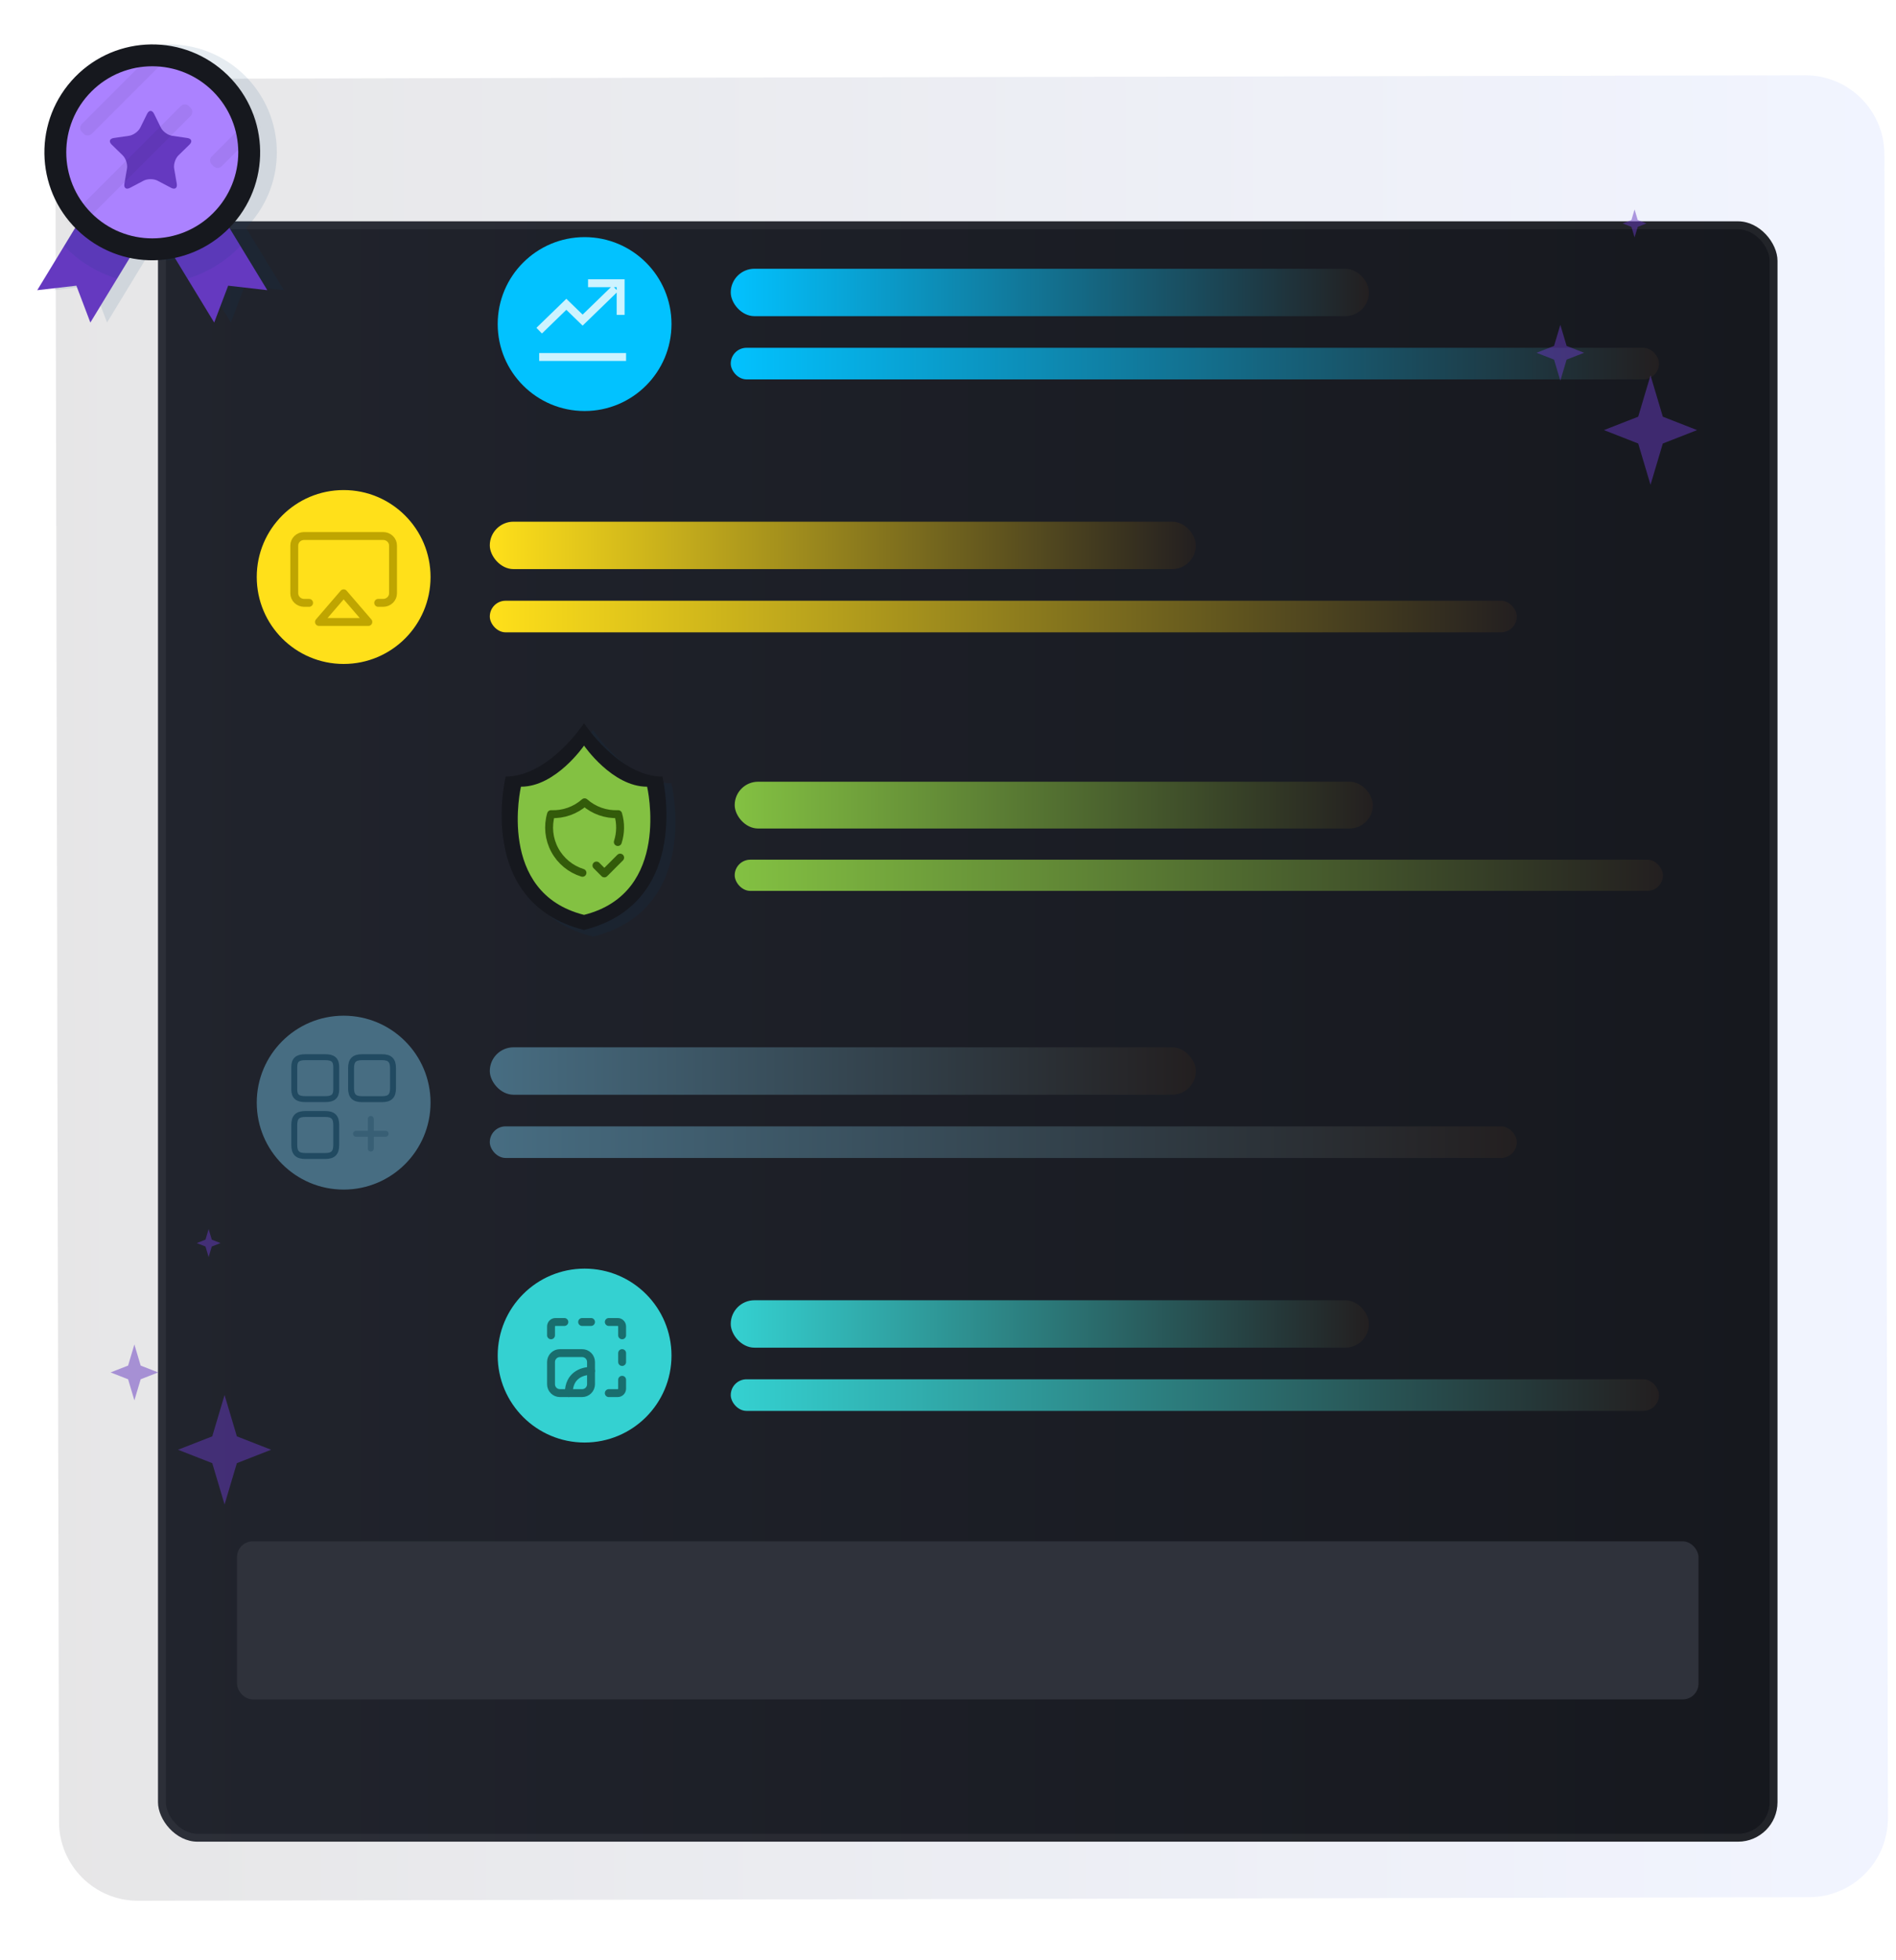 <svg width="480" height="496" viewBox="0 0 480 496" fill="none" xmlns="http://www.w3.org/2000/svg">
<path d="M457.014 19.052C468.059 19.028 477.033 27.964 477.056 39.009L477.957 460C477.981 471.046 469.046 480.019 458 480.043L34.986 480.948C23.941 480.972 14.967 472.036 14.944 460.991L14.043 40C14.019 28.954 22.954 19.981 34 19.957L457.014 19.052Z" fill="url(#paint0_linear_781_803)"/>
<g filter="url(#filter0_d_781_803)">
<rect x="40" y="40" width="410" height="410" rx="10" fill="url(#paint1_linear_781_803)"/>
<rect x="41" y="41" width="408" height="408" rx="9" stroke="white" stroke-opacity="0.051" stroke-width="2"/>
</g>
<path opacity="0.1" d="M62.287 57.643C67.11 52.718 70.087 45.978 70.087 38.54C70.087 23.456 57.859 11.228 42.775 11.228C27.691 11.228 15.463 23.456 15.463 38.54C15.463 45.978 18.44 52.717 23.263 57.643L13.652 73.425L23.562 72.286L27.099 81.613L37.064 65.249C38.906 65.641 40.816 65.852 42.775 65.852C44.734 65.852 46.644 65.641 48.486 65.249L58.451 81.613L61.988 72.286L71.898 73.425L62.287 57.643Z" fill="#004275"/>
<path d="M22.875 81.613L19.338 72.287L9.429 73.425L24.677 48.386L38.123 56.574L22.875 81.613Z" fill="#6539C0"/>
<path opacity="0.1" d="M16.238 62.244C19.872 66.057 24.468 68.941 29.642 70.501L38.122 56.575L24.676 48.387L16.238 62.244Z" fill="#004275"/>
<path d="M54.228 81.613L57.764 72.287L67.674 73.425L52.426 48.386L38.98 56.574L54.228 81.613Z" fill="#6539C0"/>
<path opacity="0.1" d="M60.865 62.244L52.426 48.386L38.98 56.574L47.46 70.5C52.634 68.94 57.231 66.056 60.865 62.244Z" fill="#004275"/>
<path d="M59.021 56.632C69.007 45.326 67.937 28.066 56.631 18.081C45.326 8.095 28.066 9.165 18.081 20.47C8.095 31.776 9.165 49.036 20.47 59.021C31.776 69.007 49.036 67.937 59.021 56.632Z" fill="#16181E"/>
<path d="M53.945 53.937C62.448 45.433 62.448 31.647 53.945 23.144C45.442 14.641 31.655 14.641 23.152 23.144C14.649 31.647 14.649 45.433 23.152 53.937C31.655 62.44 45.442 62.44 53.945 53.937Z" fill="#AB82FF"/>
<path d="M37.245 28.794C37.728 27.816 38.517 27.816 39 28.794L40.728 32.295C41.211 33.273 42.488 34.201 43.568 34.358L47.431 34.919C48.51 35.076 48.754 35.827 47.973 36.588L45.177 39.313C44.396 40.074 43.908 41.576 44.092 42.651L44.752 46.498C44.936 47.573 44.297 48.037 43.332 47.53L39.877 45.713C38.912 45.206 37.332 45.206 36.367 45.713L32.912 47.53C31.947 48.038 31.308 47.573 31.492 46.498L32.152 42.651C32.336 41.576 31.848 40.074 31.067 39.313L28.272 36.588C27.491 35.827 27.735 35.076 28.814 34.919L32.677 34.358C33.756 34.201 35.034 33.273 35.517 32.295L37.245 28.794Z" fill="#6539C0"/>
<g opacity="0.2">
<mask id="mask0_781_803" style="mask-type:luminance" maskUnits="userSpaceOnUse" x="11" y="11" width="55" height="55">
<path d="M59.021 56.632C69.007 45.326 67.937 28.066 56.632 18.081C45.326 8.095 28.066 9.165 18.081 20.47C8.095 31.776 9.165 49.036 20.47 59.021C31.776 69.007 49.036 67.937 59.021 56.632Z" fill="white"/>
</mask>
<g mask="url(#mask0_781_803)">
<g opacity="0.3">
<path d="M85.931 -28.857L23.216 33.858C22.658 34.416 21.745 34.416 21.187 33.858L20.722 33.393C20.164 32.835 20.164 31.922 20.722 31.364L83.437 -31.351C83.995 -31.909 84.908 -31.909 85.466 -31.351L85.931 -30.886C86.489 -30.328 86.489 -29.415 85.931 -28.857Z" fill="#16181E"/>
<path d="M48.273 29.332L-14.443 92.047C-15.001 92.605 -15.914 92.605 -16.472 92.047L-16.937 91.582C-17.495 91.024 -17.495 90.111 -16.937 89.553L45.779 26.838C46.337 26.28 47.25 26.28 47.808 26.838L48.273 27.303C48.831 27.861 48.831 28.774 48.273 29.332Z" fill="#16181E"/>
<path d="M118.818 -20.648L56.102 42.068C55.544 42.626 54.631 42.626 54.073 42.068L53.608 41.603C53.05 41.045 53.05 40.132 53.608 39.574L116.324 -23.142C116.882 -23.7 117.795 -23.7 118.353 -23.142L118.818 -22.677C119.376 -22.119 119.376 -21.206 118.818 -20.648Z" fill="#16181E"/>
</g>
</g>
</g>
<circle cx="148" cy="82" r="22" fill="#02C2FF"/>
<rect x="185" y="68" width="161.562" height="12" rx="6" fill="url(#paint2_linear_781_803)"/>
<rect x="185" y="88" width="235" height="8" rx="4" fill="url(#paint3_linear_781_803)"/>
<circle cx="148" cy="343" r="22" fill="#34D1D1"/>
<rect x="185" y="329" width="161.562" height="12" rx="6" fill="url(#paint4_linear_781_803)"/>
<rect x="185" y="349" width="235" height="8" rx="4" fill="url(#paint5_linear_781_803)"/>
<circle cx="87" cy="146" r="22" fill="#FFE01A"/>
<rect x="124" y="132" width="178.75" height="12" rx="6" fill="url(#paint6_linear_781_803)"/>
<rect x="124" y="152" width="260" height="8" rx="4" fill="url(#paint7_linear_781_803)"/>
<circle cx="87" cy="279" r="22" fill="#476D82"/>
<rect x="124" y="265" width="178.75" height="12" rx="6" fill="url(#paint8_linear_781_803)"/>
<rect x="124" y="285" width="260" height="8" rx="4" fill="url(#paint9_linear_781_803)"/>
<rect x="186" y="197.798" width="161.562" height="11.839" rx="5.919" fill="url(#paint10_linear_781_803)"/>
<rect x="186" y="217.529" width="235" height="7.892" rx="3.946" fill="url(#paint11_linear_781_803)"/>
<path opacity="0.1" d="M169.984 198.183C159 198.183 150.143 184.691 150.143 184.691C150.143 184.691 141.285 198.183 130.301 198.183C130.301 198.183 122.496 230.055 150.143 237C177.789 230.055 169.984 198.183 169.984 198.183Z" fill="#004275"/>
<path d="M167.699 196.492C156.715 196.492 147.858 183 147.858 183C147.858 183 139 196.492 128.017 196.492C128.017 196.492 120.211 228.364 147.858 235.309C175.505 228.365 167.699 196.492 167.699 196.492Z" fill="#16181E"/>
<path d="M163.826 199.06C154.987 199.06 147.858 188.658 147.858 188.658C147.858 188.658 140.73 199.06 131.89 199.06C131.89 199.06 125.608 225.901 147.858 231.49C170.108 225.901 163.826 199.06 163.826 199.06Z" fill="#83C142"/>
<rect x="60" y="390" width="370" height="40" rx="4" fill="#2F323B"/>
<g opacity="0.5">
<path d="M420.966 105.438L417.851 94.987L414.736 105.438L406.065 108.828L414.736 112.217L417.851 122.668L420.966 112.217L429.637 108.828L420.966 105.438Z" fill="#6539C0"/>
<path d="M414.613 55.669L413.817 53L413.022 55.669L410.807 56.535L413.022 57.401L413.817 60.07L414.613 57.401L416.828 56.535L414.613 55.669Z" fill="#6539C0"/>
<path d="M396.612 87.531L395.021 82.192L393.43 87.531L389 89.263L393.43 90.994L395.021 96.333L396.612 90.994L401.042 89.263L396.612 87.531Z" fill="#6539C0"/>
</g>
<g opacity="0.5">
<path d="M59.966 363.438L56.851 352.987L53.736 363.438L45.065 366.828L53.736 370.217L56.851 380.668L59.966 370.217L68.637 366.828L59.966 363.438Z" fill="#6539C0"/>
<path d="M53.613 313.669L52.817 311L52.022 313.669L49.807 314.535L52.022 315.401L52.817 318.07L53.613 315.401L55.828 314.535L53.613 313.669Z" fill="#6539C0"/>
<path d="M35.612 345.531L34.021 340.192L32.43 345.531L28 347.263L32.43 348.994L34.021 354.333L35.612 348.994L40.042 347.263L35.612 345.531Z" fill="#6539C0"/>
</g>
<path d="M158.5 91.333H136.5V89.333H158.5V91.333ZM158.125 79.667H156.125V74.029L148.196 81.718L147.5 82.393L146.804 81.718L143.375 78.393L137.196 84.385L135.804 82.949L142.679 76.282L143.375 75.607L144.071 76.282L147.5 79.606L154.657 72.667H148.875V70.667H158.125V79.667ZM156.125 73.386V72.667H155.427L156.125 73.386Z" fill="#CDF3FF"/>
<path d="M78.25 152.542H77C76.337 152.542 75.701 152.287 75.232 151.834C74.763 151.381 74.5 150.766 74.5 150.125V138.042C74.5 137.401 74.763 136.786 75.232 136.333C75.701 135.88 76.337 135.625 77 135.625H97C97.663 135.625 98.299 135.88 98.768 136.333C99.237 136.786 99.5 137.401 99.5 138.042V150.125C99.5 150.766 99.237 151.381 98.768 151.834C98.299 152.287 97.663 152.542 97 152.542H95.75M87 150.125L93.25 157.375H80.75L87 150.125Z" stroke="#BFA501" stroke-width="2" stroke-linecap="round" stroke-linejoin="round"/>
<path d="M149.625 346.875C147.375 346.875 144 348 144 352.5" stroke="#196E6E" stroke-width="2" stroke-linecap="round" stroke-linejoin="round"/>
<path d="M139.5 344.625C139.5 344.028 139.737 343.456 140.159 343.034C140.581 342.612 141.153 342.375 141.75 342.375H147.375C147.972 342.375 148.544 342.612 148.966 343.034C149.388 343.456 149.625 344.028 149.625 344.625V350.25C149.625 350.847 149.388 351.419 148.966 351.841C148.544 352.263 147.972 352.5 147.375 352.5H141.75C141.153 352.5 140.581 352.263 140.159 351.841C139.737 351.419 139.5 350.847 139.5 350.25V344.625Z" stroke="#196E6E" stroke-width="2" stroke-linecap="round" stroke-linejoin="round"/>
<path d="M139.5 337.875V335.625C139.5 335.327 139.619 335.04 139.83 334.83C140.04 334.619 140.327 334.5 140.625 334.5H142.875" stroke="#196E6E" stroke-width="2" stroke-linecap="round" stroke-linejoin="round"/>
<path d="M147.375 334.5H149.625" stroke="#196E6E" stroke-width="2" stroke-linecap="round" stroke-linejoin="round"/>
<path d="M154.125 334.5H156.375C156.673 334.5 156.96 334.619 157.17 334.83C157.381 335.04 157.5 335.327 157.5 335.625V337.875" stroke="#196E6E" stroke-width="2" stroke-linecap="round" stroke-linejoin="round"/>
<path d="M157.5 342.375V344.625" stroke="#196E6E" stroke-width="2" stroke-linecap="round" stroke-linejoin="round"/>
<path d="M157.5 349.125V351.375C157.5 351.673 157.381 351.96 157.17 352.17C156.96 352.381 156.673 352.5 156.375 352.5H154.125" stroke="#196E6E" stroke-width="2" stroke-linecap="round" stroke-linejoin="round"/>
<path d="M99.5 275.337V270.287C99.5 268.3 98.7 267.5 96.713 267.5H91.662C89.675 267.5 88.875 268.3 88.875 270.287V275.337C88.875 277.325 89.675 278.125 91.662 278.125H96.713C98.7 278.125 99.5 277.325 99.5 275.337Z" stroke="#214A61" stroke-width="1.5" stroke-linecap="round" stroke-linejoin="round"/>
<path d="M85.125 275.65V269.975C85.125 268.213 84.325 267.5 82.338 267.5H77.287C75.3 267.5 74.5 268.213 74.5 269.975V275.638C74.5 277.413 75.3 278.113 77.287 278.113H82.338C84.325 278.125 85.125 277.413 85.125 275.65Z" stroke="#214A61" stroke-width="1.5" stroke-linecap="round" stroke-linejoin="round"/>
<path d="M85.125 289.712V284.662C85.125 282.675 84.325 281.875 82.338 281.875H77.287C75.3 281.875 74.5 282.675 74.5 284.662V289.712C74.5 291.7 75.3 292.5 77.287 292.5H82.338C84.325 292.5 85.125 291.7 85.125 289.712Z" stroke="#214A61" stroke-width="1.5" stroke-linecap="round" stroke-linejoin="round"/>
<g opacity="0.4">
<path d="M90.125 286.875H97.625" stroke="#214A61" stroke-width="1.5" stroke-linecap="round"/>
<path d="M93.875 290.625V283.125" stroke="#214A61" stroke-width="1.5" stroke-linecap="round"/>
</g>
<path d="M147.46 220.846C144.45 219.913 141.927 217.832 140.437 215.054C138.948 212.277 138.611 209.024 139.5 206C142.616 206.143 145.664 205.067 148 203C150.336 205.067 153.385 206.143 156.5 206C157.179 208.309 157.148 210.769 156.41 213.06" stroke="#335B0A" stroke-width="2" stroke-linecap="round" stroke-linejoin="round"/>
<path d="M151 219L153 221L157 217" stroke="#335B0A" stroke-width="2" stroke-linecap="round" stroke-linejoin="round"/>
<defs>
<filter id="filter0_d_781_803" x="10" y="26" width="470" height="470" filterUnits="userSpaceOnUse" color-interpolation-filters="sRGB">
<feFlood flood-opacity="0" result="BackgroundImageFix"/>
<feColorMatrix in="SourceAlpha" type="matrix" values="0 0 0 0 0 0 0 0 0 0 0 0 0 0 0 0 0 0 127 0" result="hardAlpha"/>
<feMorphology radius="10" operator="dilate" in="SourceAlpha" result="effect1_dropShadow_781_803"/>
<feOffset dy="16"/>
<feGaussianBlur stdDeviation="10"/>
<feComposite in2="hardAlpha" operator="out"/>
<feColorMatrix type="matrix" values="0 0 0 0 0.004 0 0 0 0 0.063 0 0 0 0 0.239 0 0 0 0.1 0"/>
<feBlend mode="normal" in2="BackgroundImageFix" result="effect1_dropShadow_781_803"/>
<feBlend mode="normal" in="SourceGraphic" in2="effect1_dropShadow_781_803" result="shape"/>
</filter>
<linearGradient id="paint0_linear_781_803" x1="477.507" y1="249.505" x2="14.493" y2="250.495" gradientUnits="userSpaceOnUse">
<stop stop-color="#7A97FF" stop-opacity="0.102"/>
<stop offset="0.997" stop-color="#0E0C15" stop-opacity="0.102"/>
</linearGradient>
<linearGradient id="paint1_linear_781_803" x1="450" y1="245" x2="40" y2="245" gradientUnits="userSpaceOnUse">
<stop stop-color="#16181E"/>
<stop offset="1" stop-color="#21242D"/>
</linearGradient>
<linearGradient id="paint2_linear_781_803" x1="185" y1="74" x2="346.562" y2="74" gradientUnits="userSpaceOnUse">
<stop stop-color="#02C2FF"/>
<stop offset="1" stop-color="#231F20"/>
</linearGradient>
<linearGradient id="paint3_linear_781_803" x1="185" y1="92" x2="420" y2="92" gradientUnits="userSpaceOnUse">
<stop stop-color="#02C2FF"/>
<stop offset="1" stop-color="#231F20"/>
</linearGradient>
<linearGradient id="paint4_linear_781_803" x1="185" y1="335" x2="346.562" y2="335" gradientUnits="userSpaceOnUse">
<stop stop-color="#34D1D1"/>
<stop offset="1" stop-color="#231F20"/>
</linearGradient>
<linearGradient id="paint5_linear_781_803" x1="185" y1="353" x2="420" y2="353" gradientUnits="userSpaceOnUse">
<stop stop-color="#34D1D1"/>
<stop offset="1" stop-color="#231F20"/>
</linearGradient>
<linearGradient id="paint6_linear_781_803" x1="124" y1="138" x2="302.75" y2="138" gradientUnits="userSpaceOnUse">
<stop stop-color="#FFE01A"/>
<stop offset="1" stop-color="#231F20"/>
</linearGradient>
<linearGradient id="paint7_linear_781_803" x1="124" y1="156" x2="384" y2="156" gradientUnits="userSpaceOnUse">
<stop stop-color="#FFE01A"/>
<stop offset="1" stop-color="#231F20"/>
</linearGradient>
<linearGradient id="paint8_linear_781_803" x1="124" y1="271" x2="302.75" y2="271" gradientUnits="userSpaceOnUse">
<stop stop-color="#476D82"/>
<stop offset="1" stop-color="#231F20"/>
</linearGradient>
<linearGradient id="paint9_linear_781_803" x1="124" y1="289" x2="384" y2="289" gradientUnits="userSpaceOnUse">
<stop stop-color="#476D82"/>
<stop offset="1" stop-color="#231F20"/>
</linearGradient>
<linearGradient id="paint10_linear_781_803" x1="186" y1="203.718" x2="347.562" y2="203.718" gradientUnits="userSpaceOnUse">
<stop stop-color="#83C142"/>
<stop offset="1" stop-color="#231F20"/>
</linearGradient>
<linearGradient id="paint11_linear_781_803" x1="186" y1="221.475" x2="421" y2="221.475" gradientUnits="userSpaceOnUse">
<stop stop-color="#83C142"/>
<stop offset="1" stop-color="#231F20"/>
</linearGradient>
</defs>
</svg>

